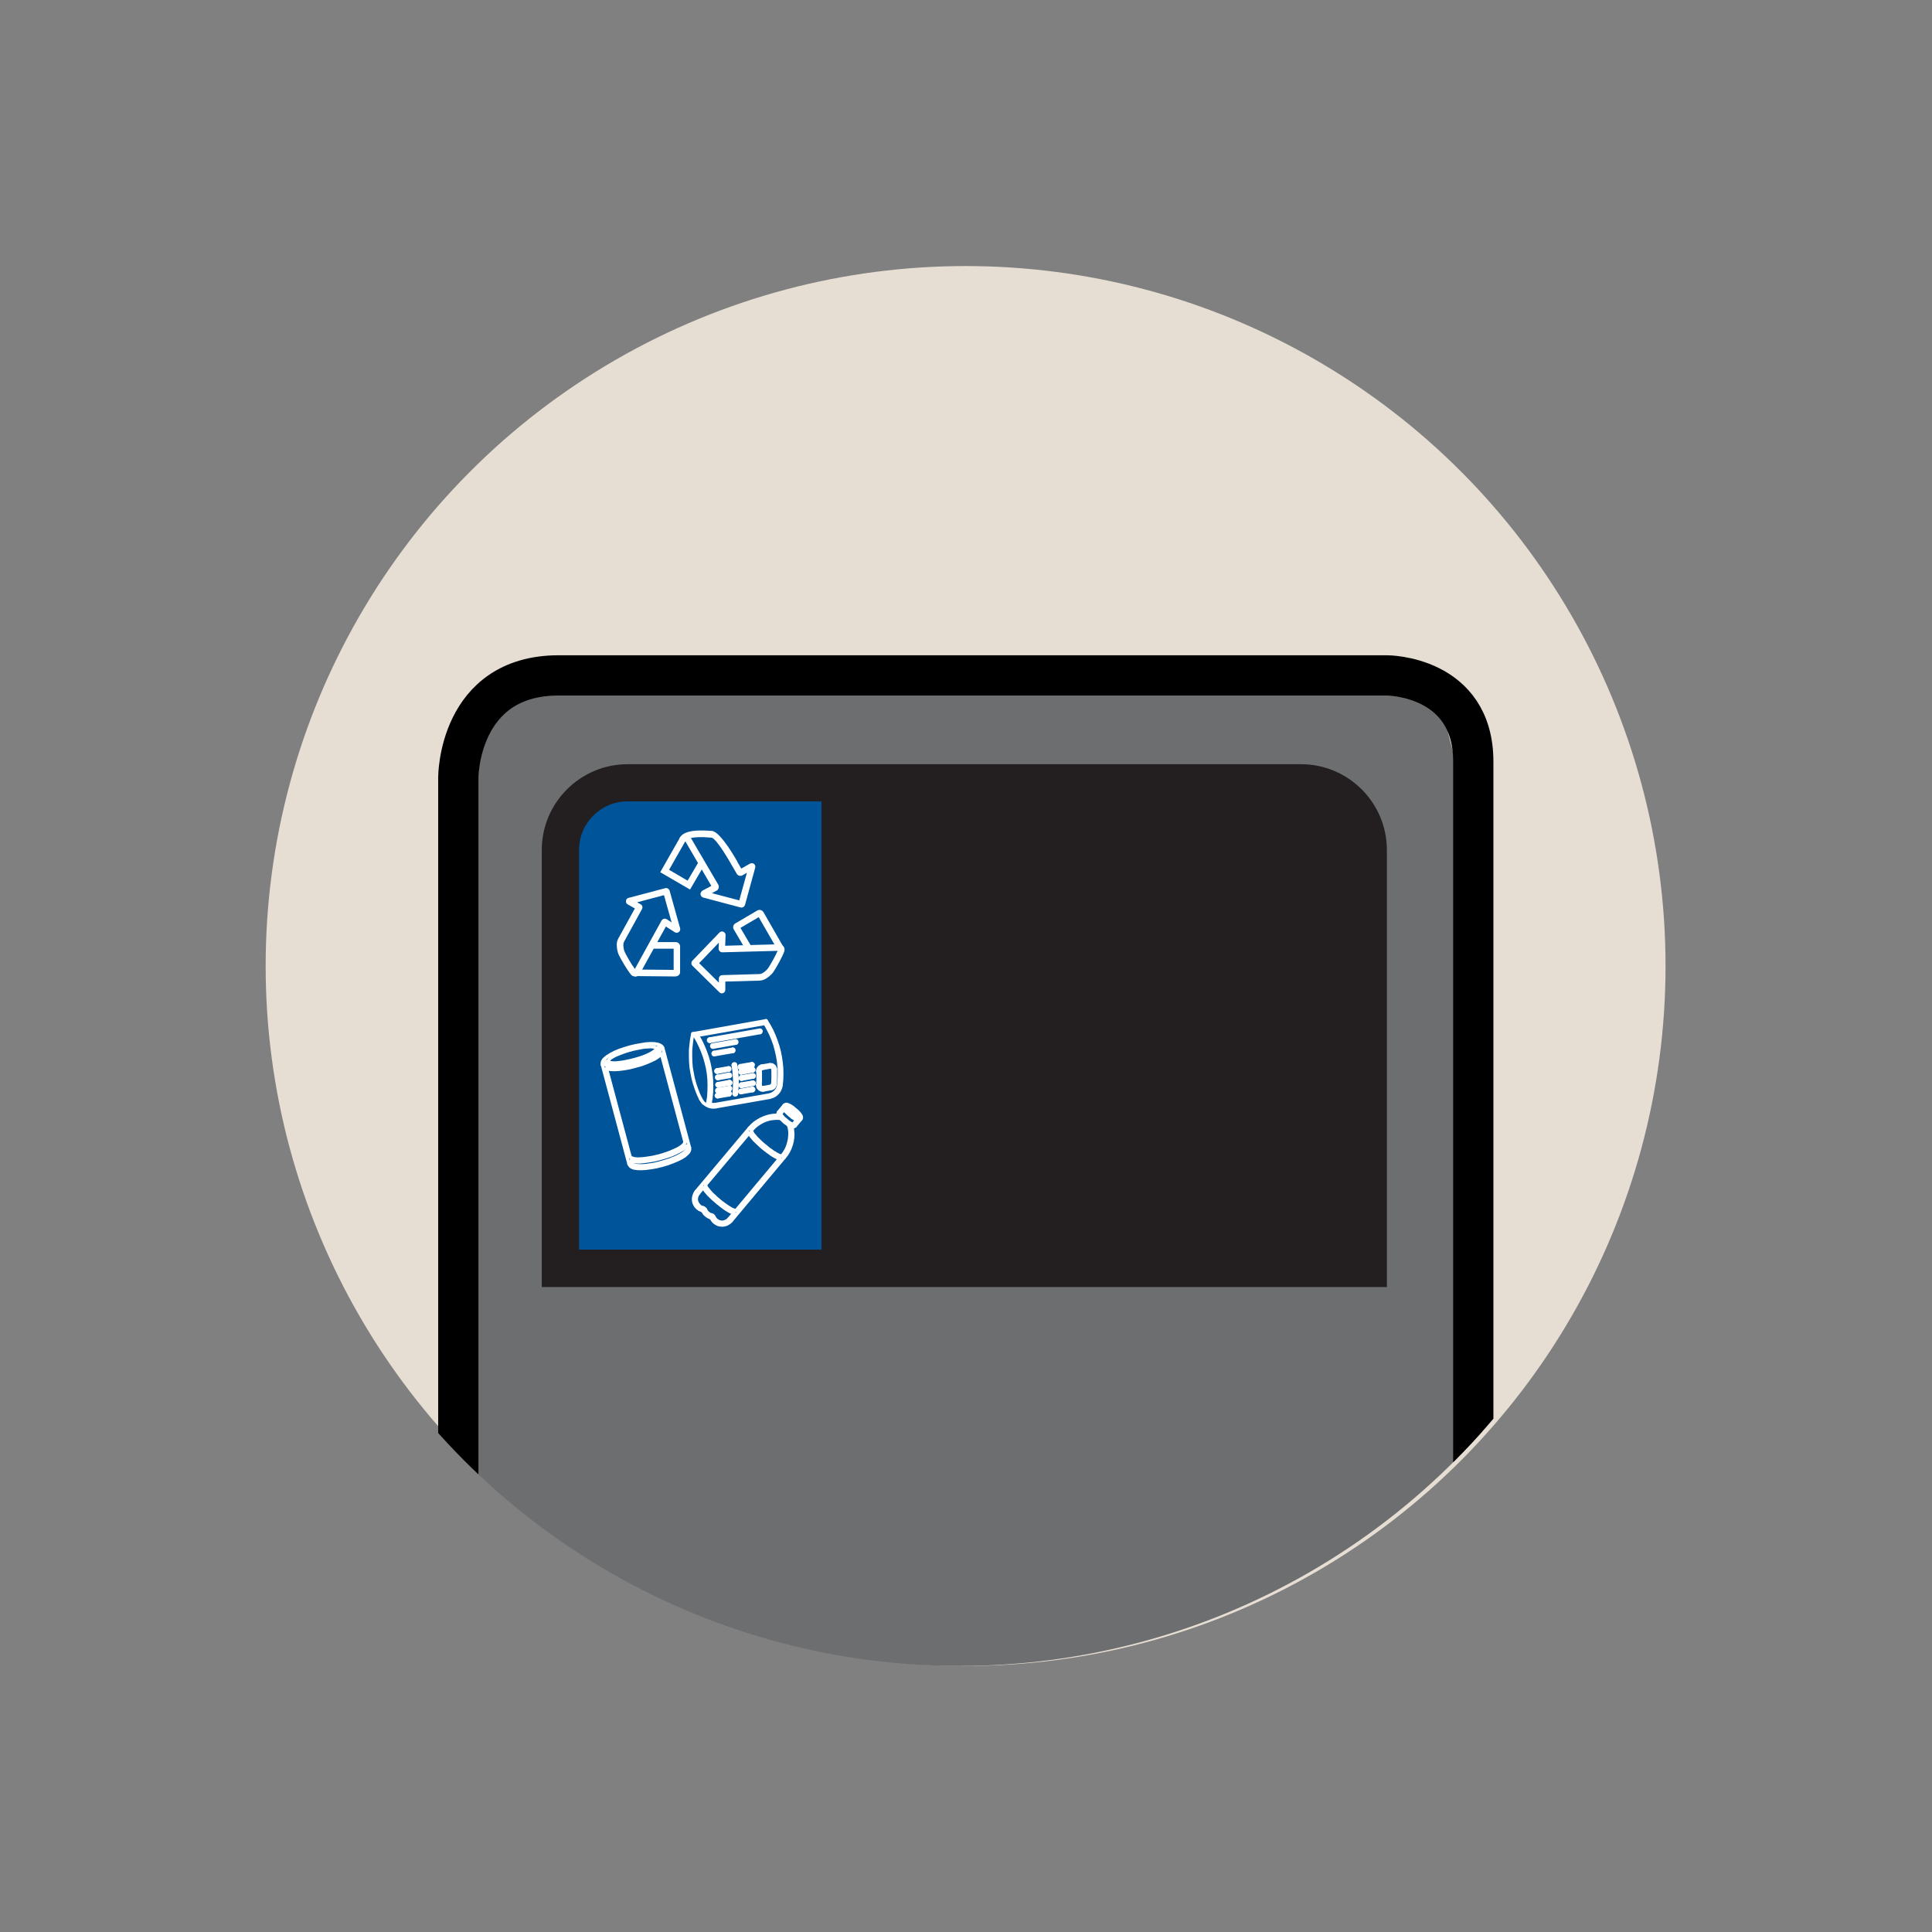 <?xml version="1.0" encoding="UTF-8"?>
<svg id="Layer_1" xmlns="http://www.w3.org/2000/svg" xmlns:xlink="http://www.w3.org/1999/xlink" version="1.1" viewBox="0 0 144 144">
  <rect x="0" y="0" width="144" height="144" fill="#808080" stroke="none"/>
  <!-- Generator: Adobe Illustrator 29.6.1, SVG Export Plug-In . SVG Version: 2.1.1 Build 9)  -->
  <defs>
    <style>
      .st0, .st1, .st2 {
        fill: none;
      }

      .st3 {
        fill: #6d6e70;
      }

      .st4 {
        fill: #231f20;
      }

      .st5 {
        fill: #00549a;
      }

      .st6 {
        fill: #e6ddd3;
      }

      .st7 {
        clip-path: url(#clippath-1);
      }

      .st1 {
        stroke: #fff;
        stroke-linecap: round;
        stroke-linejoin: round;
        stroke-width: .25px;
      }

      .st8 {
        fill: #fff;
      }

      .st9 {
        clip-path: url(#clippath);
      }

      .st2 {
        stroke: #000;
        stroke-miterlimit: 10;
        stroke-width: 3px;
      }
    </style>
    <clipPath id="clippath">
      <circle class="st0" cx="71.52" cy="72" r="52.17"/>
    </clipPath>
    <clipPath id="clippath-1">
      <circle class="st0" cx="72.03" cy="72" r="52.17"/>
    </clipPath>
  </defs>
  <circle class="st6" cx="71.97" cy="72" r="52.17"/>
  <g class="st9">
    <g>
      <rect class="st0" x="27.23" y="41.45" width="89.43" height="83.73"/>
      <g>
        <polygon class="st3" points="34.31 129.37 34.31 55.5 39.95 51.42 107.1 51.42 109.18 59.46 111.32 137.18 73.3 140.7 34.31 129.37"/>
        <g>
          <path class="st4" d="M101.98,95.28h-61.18v-30.9c0-3.56,2.26-6.45,5.05-6.45h51.08c2.79,0,5.05,2.89,5.05,6.45,0,0,0,30.9,0,30.9Z"/>
          <polygon class="st5" points="42.46 94.01 42.46 62.09 46.56 58.75 61.23 58.75 61.23 94.27 42.46 94.01"/>
          <path class="st4" d="M103.38,95.93h-63v-32.57c0-3.53,2.87-6.4,6.4-6.4h50.19c3.53,0,6.4,2.87,6.4,6.4v32.57h0ZM43.16,93.14h57.43v-29.79c0-2-1.62-3.62-3.62-3.62h-50.19c-2,0-3.62,1.62-3.62,3.62,0,0,0,29.79,0,29.79Z"/>
        </g>
        <path class="st2" d="M34.16,114.94v-57.01s0-7.59,7.48-7.59h61.74s6.43,0,6.43,6.43v78.5"/>
      </g>
    </g>
  </g>
  <g class="st7">
    <rect class="st0" x="27.74" y="41.45" width="89.43" height="83.73"/>
  </g>
  <circle class="st0" cx="72.03" cy="72" r="52.17"/>
  <g>
    <polygon class="st8" points="51.43 66.3 49.21 65.01 50.69 62.41 51.11 62.65 49.87 64.83 51.25 65.64 52.12 64.16 52.54 64.41 51.43 66.3"/>
    <path class="st8" d="M50.9,62.77s-.1-.02-.14-.05c-.11-.08-.14-.23-.06-.34.38-.54,1.5-.51,2.31-.45h.05c.66.06,1.88,2.25,1.9,2.3l-.43.24h0s-1.12-2.01-1.51-2.04h-.05c-1.45-.13-1.79.12-1.87.24-.05.07-.12.1-.2.1"/>
    <path class="st8" d="M55.24,67.63h-.07l-2.75-.73c-.11-.03-.19-.12-.21-.24,0-.11.05-.22.15-.28l.66-.35-1.95-3.34c-.07-.12-.03-.27.09-.33.12-.07.27-.03.33.09l2.04,3.48c.05.08.06.17.03.26-.02.09-.08.16-.16.2l-.34.18,2.04.54.57-2.06-.33.19c-.15.09-.35.03-.43-.12l-.36-.62c-.07-.12-.03-.27.09-.33.12-.07.27-.03.33.09l.28.48.65-.37c.09-.05.21-.05.3.02.08.07.12.18.09.28l-.76,2.77c-.04.13-.15.21-.28.21M53.11,66.16h0Z"/>
    <path class="st8" d="M58.03,70.93l-1.48-2.57-1.36.8.83,1.41-.42.25-.91-1.55c-.09-.15-.04-.35.11-.44l1.65-.97c.08-.04.16-.06.25-.03.08.02.15.08.2.15l1.56,2.72-.42.24h-.01Z"/>
    <path class="st8" d="M47.33,72.78c-.12,0-.24-.05-.31-.15-.29-.35-.69-1.05-.87-1.4-.15-.29-.18-.61-.18-.83,0-.16.04-.31.12-.46l1.23-2.23-.53-.3c-.1-.05-.15-.16-.13-.27,0-.11.09-.2.2-.22l2.72-.72c.14-.04.29.05.33.19l.78,2.79c.03.11,0,.22-.1.29-.09.07-.21.07-.3.01l-.66-.42-1.94,3.52c-.06.12-.18.2-.32.21h-.04M47.5,67.26l.25.14c.13.07.17.24.1.36l-1.33,2.42c-.04.07-.06.14-.06.22,0,.16.02.4.13.61.16.32.48.88.73,1.21l1.99-3.61c.04-.06.1-.11.17-.13s.15,0,.21.03l.37.24-.57-2.03-2,.53h.01Z"/>
    <path class="st8" d="M50.37,72.78h0l-3.13-.03v-.49l2.97.03v-1.58h-1.64v-.49h1.8c.18,0,.32.15.32.32v1.91c0,.09-.03.17-.1.23-.06.06-.14.09-.23.09"/>
    <path class="st8" d="M53.81,74.04c-.07,0-.14-.03-.19-.08l-2.01-1.98c-.1-.1-.11-.27,0-.38l2.01-2.09c.08-.08.2-.11.3-.06.1.04.17.14.16.26l-.03.78,4.01-.11c.13,0,.26.06.34.17s.1.25.05.38c-.16.43-.55,1.12-.77,1.46-.18.28-.44.46-.62.57-.14.08-.29.12-.45.13l-2.55.07v.61c0,.11-.06.21-.16.25-.03.01-.07.02-.11.02M52.11,71.79l1.47,1.45v-.29c0-.15.11-.27.26-.27l2.76-.08c.08,0,.15-.02.22-.06.14-.08.33-.22.46-.42.19-.3.51-.86.68-1.25l-4.12.11c-.07,0-.15-.03-.2-.08s-.08-.13-.08-.2l.02-.44-1.46,1.52h0ZM51.96,71.94h0M58.08,70.87h0ZM54.05,70.73h0"/>
  </g>
  <g>
    <polyline class="st1" points="58.14 83.35 57.88 83.34 57.61 83.36 57.35 83.4 57.09 83.48 56.85 83.58 56.62 83.71 56.4 83.86 56.2 84.03 56.02 84.23"/>
    <line class="st1" x1="58.15" y1="83.33" x2="58.14" y2="83.35"/>
    <line class="st1" x1="52.42" y1="88.51" x2="52.06" y2="88.94"/>
    <polyline class="st1" points="54.7 90.42 54.66 90.41 54.41 90.3 54.12 90.13 53.79 89.89 53.44 89.61 53.11 89.32 52.81 89.03 52.59 88.77 52.43 88.54 52.42 88.51"/>
    <line class="st1" x1="54.34" y1="90.85" x2="54.7" y2="90.42"/>
    <polyline class="st1" points="53.21 90.7 53.28 90.81 53.37 90.92 53.48 91 53.6 91.06 53.73 91.09 53.86 91.1 54 91.07 54.12 91.02 54.24 90.95 54.34 90.85"/>
    <polyline class="st1" points="53.03 90.55 53.06 90.56 53.09 90.57 53.12 90.58 53.14 90.6 53.16 90.62 53.18 90.65 53.2 90.67 53.21 90.7"/>
    <polyline class="st1" points="52.59 90.17 52.62 90.24 52.66 90.3 52.71 90.36 52.77 90.41 52.83 90.46 52.89 90.5 52.96 90.53 53.03 90.55"/>
    <polyline class="st1" points="52.41 90.02 52.43 90.03 52.46 90.04 52.49 90.06 52.51 90.08 52.54 90.1 52.56 90.12 52.57 90.15 52.59 90.17"/>
    <polyline class="st1" points="52.06 88.94 51.98 89.06 51.93 89.18 51.9 89.32 51.9 89.45 51.93 89.58 51.99 89.7 52.07 89.81 52.16 89.91 52.28 89.98 52.41 90.02"/>
    <line class="st1" x1="54.88" y1="90.21" x2="58.11" y2="86.35"/>
    <polyline class="st1" points="52.6 88.29 52.59 88.33 52.6 88.37 52.62 88.44 52.66 88.51 52.72 88.59 52.8 88.69 52.89 88.8 52.99 88.91 53.1 89.03 53.23 89.14 53.36 89.27 53.5 89.39 53.64 89.51 53.79 89.63 53.93 89.73 54.08 89.84 54.21 89.93 54.34 90.01 54.45 90.08 54.56 90.14 54.66 90.18 54.74 90.21 54.8 90.23 54.85 90.22 54.88 90.21"/>
    <line class="st1" x1="55.83" y1="84.45" x2="52.6" y2="88.29"/>
    <polyline class="st1" points="58.11 86.35 58.08 86.35 57.82 86.23 57.53 86.06 57.2 85.82 56.85 85.55 56.52 85.25 56.23 84.97 56 84.7 55.85 84.48 55.83 84.45"/>
    <polyline class="st1" points="54.5 90.99 54.39 91.1 54.27 91.18 54.14 91.25 54 91.29 53.85 91.31 53.7 91.3 53.55 91.27 53.42 91.21 53.29 91.13 53.18 91.03 53.09 90.91 53.02 90.79"/>
    <line class="st1" x1="58.45" y1="86.27" x2="54.5" y2="90.99"/>
    <polyline class="st1" points="59.03 83.98 59.07 84.25 59.09 84.52 59.08 84.79 59.04 85.06 58.97 85.33 58.88 85.58 58.76 85.83 58.62 86.06 58.45 86.27"/>
    <polyline class="st1" points="59.27 83.91 59.21 83.96 59.15 83.98 59.1 83.99 59.03 83.98"/>
    <line class="st1" x1="59.68" y1="83.42" x2="59.27" y2="83.91"/>
    <polyline class="st1" points="59.68 83.42 59.72 83.36 59.73 83.3 59.73 83.25 59.71 83.19 59.69 83.15 59.59 83 59.44 82.84 59.25 82.68 59.06 82.52 58.88 82.41 58.71 82.33 58.67 82.32 58.61 82.31 58.57 82.32 58.51 82.34 58.45 82.39"/>
    <line class="st1" x1="58.04" y1="82.88" x2="58.45" y2="82.39"/>
    <polyline class="st1" points="58.01 83.12 57.99 83.06 57.99 83.01 58 82.94 58.04 82.88"/>
    <polyline class="st1" points="55.85 84.09 56.04 83.89 56.24 83.71 56.46 83.56 56.7 83.42 56.95 83.31 57.21 83.22 57.47 83.16 57.74 83.13 58.01 83.12"/>
    <line class="st1" x1="51.89" y1="88.81" x2="55.85" y2="84.09"/>
    <polyline class="st1" points="52.36 90.23 52.21 90.18 52.08 90.11 51.97 90.02 51.87 89.91 51.79 89.78 51.73 89.65 51.7 89.5 51.69 89.36 51.71 89.21 51.75 89.07 51.81 88.93 51.89 88.81"/>
    <polyline class="st1" points="52.39 90.26 52.39 90.25 52.38 90.25 52.38 90.24 52.37 90.24 52.37 90.24 52.36 90.24 52.36 90.23 52.36 90.23"/>
    <polyline class="st1" points="52.98 90.76 52.89 90.73 52.8 90.69 52.71 90.63 52.63 90.57 52.56 90.51 52.49 90.43 52.44 90.35 52.39 90.26"/>
    <polyline class="st1" points="53.02 90.79 53.01 90.78 53.01 90.78 53.01 90.77 53 90.77 53 90.76 52.99 90.76 52.99 90.76 52.98 90.76"/>
    <polyline class="st1" points="56.02 84.23 56 84.26 56.01 84.31 56.03 84.37 56.08 84.44 56.13 84.53 56.21 84.62 56.3 84.73 56.4 84.84 56.52 84.96 56.64 85.08 56.77 85.2 56.92 85.33 57.06 85.44 57.2 85.56 57.34 85.67 57.49 85.77 57.62 85.87 57.75 85.94 57.87 86.02 57.98 86.07 58.07 86.12 58.15 86.15 58.21 86.16 58.26 86.16 58.29 86.14"/>
    <polyline class="st1" points="58.81 83.88 58.64 83.76 58.46 83.63 58.3 83.47 58.15 83.33"/>
    <line class="st1" x1="58.79" y1="83.89" x2="58.81" y2="83.88"/>
    <polyline class="st1" points="58.29 86.14 58.45 85.93 58.59 85.7 58.7 85.46 58.78 85.2 58.84 84.95 58.87 84.68 58.88 84.42 58.85 84.15 58.79 83.89"/>
    <line class="st1" x1="59.12" y1="83.79" x2="59.38" y2="83.47"/>
    <polyline class="st1" points="58.19 83 58.18 83.03 58.19 83.06 58.22 83.1 58.26 83.16 58.32 83.22 58.38 83.3 58.46 83.37 58.54 83.44 58.63 83.51 58.71 83.58 58.8 83.65 58.88 83.7 58.95 83.74 59.01 83.77 59.06 83.79 59.1 83.8 59.12 83.79"/>
    <line class="st1" x1="58.45" y1="82.69" x2="58.19" y2="83"/>
    <polyline class="st1" points="58.45 82.69 58.55 82.83 58.7 82.98 58.87 83.13 59.05 83.28 59.23 83.39 59.38 83.47"/>
    <polyline class="st1" points="59.53 83.3 59.53 83.28 59.52 83.25 59.5 83.21 59.47 83.15 59.42 83.09 59.36 83.03 59.29 82.96 59.21 82.89 59.13 82.82 59.05 82.76 58.97 82.7 58.89 82.64 58.82 82.59 58.75 82.55 58.69 82.52 58.65 82.51 58.62 82.51 58.6 82.51 58.59 82.53 58.6 82.57 58.63 82.61 58.66 82.66 58.71 82.72 58.77 82.78 58.84 82.85 58.92 82.92 58.99 82.99 59.08 83.06 59.16 83.12 59.24 83.17 59.31 83.22 59.38 83.26 59.43 83.29 59.48 83.31 59.51 83.31 59.53 83.3"/>
    <polyline class="st1" points="54.85 77.75 54.88 77.74 54.91 77.71 54.92 77.68 54.92 77.64 54.91 77.62 54.89 77.59 54.86 77.58 54.82 77.58"/>
    <line class="st1" x1="53.15" y1="78.05" x2="54.85" y2="77.75"/>
    <polyline class="st1" points="53.12 77.88 53.09 77.89 53.06 77.91 53.05 77.94 53.05 77.98 53.06 78.01 53.08 78.03 53.11 78.05 53.15 78.05"/>
    <line class="st1" x1="54.82" y1="77.58" x2="53.12" y2="77.88"/>
    <polyline class="st1" points="57.79 79.68 57.78 79.61 57.75 79.54 57.71 79.48 57.65 79.43 57.59 79.39 57.52 79.36 57.45 79.36 57.37 79.36"/>
    <line class="st1" x1="56.86" y1="81.07" x2="57.45" y2="80.96"/>
    <polyline class="st1" points="56.48 79.84 56.49 79.96 56.5 80.09 56.5 80.22 56.5 80.35 56.5 80.48 56.49 80.61 56.49 80.74 56.48 80.86"/>
    <polyline class="st1" points="56.77 79.46 56.71 79.48 56.66 79.51 56.6 79.55 56.56 79.6 56.52 79.65 56.5 79.71 56.48 79.77 56.48 79.84"/>
    <line class="st1" x1="57.37" y1="79.36" x2="56.77" y2="79.46"/>
    <polyline class="st1" points="57.77 80.82 57.79 80.68 57.79 80.53 57.8 80.4 57.8 80.25 57.8 80.11 57.8 79.97 57.8 79.83 57.79 79.68"/>
    <polyline class="st1" points="57.48 81.14 57.53 81.12 57.59 81.1 57.64 81.07 57.68 81.03 57.72 80.98 57.74 80.93 57.76 80.88 57.77 80.82"/>
    <line class="st1" x1="56.9" y1="81.24" x2="57.48" y2="81.14"/>
    <polyline class="st1" points="56.48 80.86 56.48 80.95 56.5 81.02 56.54 81.09 56.6 81.15 56.66 81.2 56.73 81.23 56.81 81.25 56.9 81.24"/>
    <polyline class="st1" points="56.66 80.88 56.66 80.92 56.67 80.96 56.68 80.99 56.71 81.02 56.75 81.05 56.78 81.06 56.82 81.07 56.86 81.07"/>
    <polyline class="st1" points="56.66 79.83 56.67 79.96 56.67 80.09 56.67 80.22 56.67 80.35 56.67 80.49 56.67 80.62 56.66 80.75 56.66 80.88"/>
    <polyline class="st1" points="56.81 79.64 56.77 79.65 56.74 79.66 56.72 79.68 56.7 79.7 56.68 79.73 56.66 79.76 56.66 79.79 56.66 79.83"/>
    <line class="st1" x1="57.4" y1="79.53" x2="56.81" y2="79.64"/>
    <polyline class="st1" points="57.59 80.8 57.61 80.67 57.61 80.53 57.62 80.39 57.62 80.25 57.62 80.11 57.62 79.97 57.62 79.84 57.61 79.7"/>
    <polyline class="st1" points="57.45 80.96 57.48 80.96 57.51 80.94 57.53 80.93 57.55 80.91 57.57 80.88 57.58 80.86 57.59 80.83 57.59 80.8"/>
    <polyline class="st1" points="57.61 79.7 57.6 79.66 57.59 79.63 57.57 79.6 57.54 79.57 57.51 79.55 57.48 79.54 57.44 79.53 57.4 79.53"/>
    <line class="st1" x1="55.23" y1="81.44" x2="56.1" y2="81.29"/>
    <line class="st1" x1="56.08" y1="81.11" x2="55.21" y2="81.27"/>
    <polyline class="st1" points="55.21 81.27 55.17 81.28 55.15 81.31 55.13 81.34 55.13 81.37 55.15 81.4 55.17 81.43 55.2 81.44 55.23 81.44"/>
    <polyline class="st1" points="56.1 81.29 56.14 81.28 56.16 81.25 56.18 81.22 56.18 81.19 56.16 81.15 56.14 81.13 56.11 81.11 56.08 81.11"/>
    <polyline class="st1" points="56.14 80.82 56.17 80.81 56.2 80.79 56.21 80.76 56.21 80.72 56.2 80.69 56.17 80.66 56.14 80.65 56.11 80.65"/>
    <polyline class="st1" points="55.24 80.8 55.21 80.81 55.18 80.84 55.17 80.87 55.17 80.9 55.18 80.94 55.21 80.96 55.23 80.98 55.27 80.98"/>
    <line class="st1" x1="55.27" y1="80.98" x2="56.14" y2="80.82"/>
    <line class="st1" x1="56.11" y1="80.65" x2="55.24" y2="80.8"/>
    <polyline class="st1" points="54.82 79.36 54.81 79.33 54.79 79.3 54.75 79.29 54.72 79.29 54.69 79.3 54.66 79.33 54.65 79.36 54.65 79.39"/>
    <polyline class="st1" points="54.65 79.39 54.69 79.65 54.72 79.92 54.74 80.18 54.76 80.45 54.76 80.72 54.75 80.98 54.74 81.25 54.71 81.51"/>
    <polyline class="st1" points="54.71 81.51 54.71 81.55 54.73 81.58 54.75 81.6 54.79 81.61 54.82 81.61 54.85 81.59 54.88 81.56 54.89 81.53"/>
    <polyline class="st1" points="54.89 81.53 54.91 81.26 54.93 80.99 54.94 80.72 54.94 80.44 54.92 80.17 54.9 79.9 54.87 79.63 54.82 79.36"/>
    <polyline class="st1" points="55.17 79.43 55.14 79.45 55.11 79.47 55.1 79.5 55.1 79.54 55.11 79.57 55.13 79.6 55.17 79.61 55.2 79.61"/>
    <line class="st1" x1="55.2" y1="79.61" x2="56.07" y2="79.45"/>
    <polyline class="st1" points="56.07 79.45 56.1 79.44 56.13 79.42 56.14 79.38 56.14 79.35 56.13 79.32 56.1 79.3 56.08 79.28 56.04 79.28"/>
    <line class="st1" x1="56.04" y1="79.28" x2="55.17" y2="79.43"/>
    <polyline class="st1" points="53.49 81.2 53.46 81.21 53.44 81.24 53.42 81.27 53.42 81.3 53.43 81.34 53.46 81.36 53.49 81.37 53.52 81.37"/>
    <line class="st1" x1="53.52" y1="81.37" x2="54.39" y2="81.22"/>
    <polyline class="st1" points="54.39 81.22 54.42 81.21 54.45 81.18 54.46 81.15 54.46 81.12 54.45 81.08 54.43 81.06 54.4 81.05 54.37 81.05"/>
    <line class="st1" x1="54.37" y1="81.05" x2="53.49" y2="81.2"/>
    <polyline class="st1" points="52.92 82.29 52.97 82.31 53.02 82.32 53.07 82.32 53.13 82.33 53.18 82.33 53.23 82.33 53.28 82.32 53.33 82.32"/>
    <polyline class="st1" points="52.92 82.29 52.99 81.85 53.03 81.41 53.04 80.97 53.03 80.52 52.99 80.08 52.92 79.64 52.83 79.21 52.71 78.78 52.56 78.36 52.39 77.95 52.2 77.55 51.98 77.17"/>
    <polyline class="st1" points="58.05 80.84 58.08 80.41 58.09 79.98 58.08 79.55 58.03 79.11 57.96 78.69 57.86 78.26 57.75 77.85 57.6 77.44 57.43 77.04 57.23 76.65 57.02 76.28"/>
    <polyline class="st1" points="51.64 77.05 51.56 77.45 51.51 77.87 51.47 78.28 51.47 78.7 51.48 79.12 51.51 79.53 51.58 79.94 51.66 80.35 51.77 80.76 51.9 81.15 52.05 81.54 52.23 81.92"/>
    <line class="st1" x1="57.1" y1="76.08" x2="51.64" y2="77.05"/>
    <polyline class="st1" points="57.32 81.62 57.46 81.58 57.59 81.52 57.71 81.44 57.81 81.35 57.9 81.24 57.97 81.11 58.02 80.98 58.05 80.84"/>
    <line class="st1" x1="53.33" y1="82.32" x2="57.32" y2="81.62"/>
    <polyline class="st1" points="51.79 77.2 52.01 77.58 52.2 77.97 52.37 78.37 52.52 78.78 52.64 79.2 52.74 79.62 52.81 80.05 52.85 80.49 52.86 80.92 52.85 81.36 52.82 81.79 52.75 82.22"/>
    <polyline class="st1" points="52.23 81.92 52.32 82.06 52.42 82.2 52.56 82.3 52.7 82.39 52.86 82.46 53.02 82.5 53.2 82.51 53.36 82.49"/>
    <line class="st1" x1="53.36" y1="82.49" x2="57.35" y2="81.79"/>
    <polyline class="st1" points="57.35 81.79 57.52 81.74 57.67 81.68 57.81 81.59 57.94 81.47 58.05 81.34 58.13 81.19 58.19 81.03 58.22 80.86"/>
    <polyline class="st1" points="58.22 80.86 58.26 80.45 58.27 80.03 58.26 79.61 58.22 79.2 58.16 78.79 58.08 78.38 57.97 77.97 57.84 77.58 57.69 77.19 57.52 76.81 57.32 76.44 57.1 76.08"/>
    <line class="st1" x1="57.02" y1="76.28" x2="51.98" y2="77.17"/>
    <polyline class="st1" points="53.48 80.22 53.45 80.23 53.42 80.25 53.41 80.28 53.41 80.32 53.42 80.35 53.45 80.38 53.48 80.39 53.51 80.39"/>
    <polyline class="st1" points="54.38 80.24 54.41 80.22 54.44 80.2 54.45 80.17 54.45 80.14 54.44 80.1 54.42 80.08 54.38 80.06 54.35 80.06"/>
    <line class="st1" x1="54.35" y1="80.06" x2="53.48" y2="80.22"/>
    <line class="st1" x1="53.51" y1="80.39" x2="54.38" y2="80.24"/>
    <line class="st1" x1="54.6" y1="78.2" x2="53.22" y2="78.44"/>
    <polyline class="st1" points="53.22 78.44 53.19 78.45 53.16 78.48 53.15 78.5 53.15 78.54 53.16 78.57 53.18 78.6 53.22 78.61 53.25 78.61"/>
    <line class="st1" x1="53.25" y1="78.61" x2="54.64" y2="78.37"/>
    <polyline class="st1" points="54.64 78.37 54.66 78.36 54.69 78.33 54.7 78.3 54.7 78.26 54.69 78.23 54.67 78.21 54.64 78.2 54.6 78.2"/>
    <polyline class="st1" points="52.88 77.44 52.85 77.46 52.82 77.48 52.81 77.51 52.81 77.55 52.82 77.58 52.84 77.6 52.88 77.62 52.91 77.62"/>
    <line class="st1" x1="52.91" y1="77.62" x2="56.66" y2="76.96"/>
    <polyline class="st1" points="56.66 76.96 56.68 76.94 56.71 76.92 56.72 76.89 56.73 76.85 56.71 76.82 56.69 76.8 56.66 76.78 56.63 76.78"/>
    <line class="st1" x1="56.63" y1="76.78" x2="52.88" y2="77.44"/>
    <polyline class="st1" points="55.24 80.26 55.21 80.27 55.19 80.3 55.17 80.33 55.17 80.36 55.18 80.4 55.21 80.42 55.24 80.44 55.27 80.44"/>
    <line class="st1" x1="55.27" y1="80.44" x2="56.14" y2="80.28"/>
    <polyline class="st1" points="56.14 80.28 56.17 80.27 56.2 80.24 56.21 80.22 56.22 80.18 56.2 80.15 56.18 80.12 56.15 80.11 56.11 80.11"/>
    <line class="st1" x1="56.11" y1="80.11" x2="55.24" y2="80.26"/>
    <polyline class="st1" points="55.22 79.8 55.18 79.82 55.16 79.84 55.14 79.87 55.14 79.91 55.16 79.94 55.18 79.96 55.21 79.97 55.24 79.98"/>
    <line class="st1" x1="55.24" y1="79.98" x2="56.11" y2="79.82"/>
    <polyline class="st1" points="56.11 79.82 56.15 79.81 56.17 79.79 56.19 79.76 56.19 79.72 56.17 79.69 56.15 79.66 56.12 79.65 56.09 79.65"/>
    <line class="st1" x1="56.09" y1="79.65" x2="55.22" y2="79.8"/>
    <polyline class="st1" points="54.37 81.6 54.39 81.59 54.42 81.56 54.43 81.53 54.43 81.49 54.42 81.46 54.4 81.44 54.37 81.42 54.33 81.42"/>
    <line class="st1" x1="54.33" y1="81.42" x2="53.46" y2="81.58"/>
    <polyline class="st1" points="53.46 81.58 53.43 81.59 53.4 81.61 53.39 81.65 53.39 81.68 53.4 81.71 53.43 81.73 53.46 81.75 53.49 81.75"/>
    <line class="st1" x1="53.49" y1="81.75" x2="54.37" y2="81.6"/>
    <line class="st1" x1="53.53" y1="80.94" x2="54.4" y2="80.79"/>
    <polyline class="st1" points="54.4 80.79 54.44 80.77 54.46 80.75 54.48 80.72 54.48 80.68 54.46 80.65 54.44 80.63 54.41 80.61 54.37 80.61"/>
    <line class="st1" x1="54.37" y1="80.61" x2="53.51" y2="80.77"/>
    <polyline class="st1" points="53.51 80.77 53.47 80.78 53.45 80.8 53.43 80.83 53.43 80.87 53.45 80.9 53.47 80.92 53.5 80.94 53.53 80.94"/>
    <line class="st1" x1="54.3" y1="79.59" x2="53.43" y2="79.74"/>
    <polyline class="st1" points="53.43 79.74 53.4 79.75 53.37 79.78 53.36 79.81 53.35 79.84 53.37 79.88 53.39 79.9 53.42 79.92 53.46 79.92"/>
    <line class="st1" x1="53.46" y1="79.92" x2="54.33" y2="79.76"/>
    <polyline class="st1" points="54.33 79.76 54.36 79.75 54.38 79.72 54.4 79.69 54.4 79.66 54.39 79.63 54.37 79.6 54.33 79.59 54.3 79.59"/>
    <polyline class="st1" points="48.02 78.04 47.78 78.08 47.53 78.13 47.28 78.18 47.02 78.24"/>
    <polyline class="st1" points="48.02 78.04 48.19 78.03 48.34 78.02 48.48 78.01 48.6 78.02 48.7 78.03 48.79 78.05 48.85 78.08 48.89 78.12 48.9 78.16 48.9 78.21 48.86 78.26 48.81 78.32 48.73 78.38 48.64 78.44 48.53 78.51 48.39 78.58 48.24 78.65 48.08 78.72 47.9 78.79 47.72 78.85 47.52 78.91 47.32 78.97 47.12 79.02 46.92 79.07 46.72 79.11 46.53 79.15 46.34 79.18 46.16 79.2 46 79.22 45.85 79.23 45.72 79.23 45.6 79.22 45.5 79.2 45.43 79.18 45.38 79.15 45.35 79.11 45.34 79.07 45.36 79.02 45.4 78.96 45.46 78.9 45.54 78.84 45.64 78.78 45.76 78.71 45.9 78.64 46.06 78.57"/>
    <polyline class="st1" points="47.02 78.24 46.51 78.4 46.06 78.57"/>
    <polyline class="st1" points="49.06 78.07 49.07 78.1 49.07 78.21 49.04 78.31 48.98 78.39 48.92 78.46 48.75 78.58 48.53 78.71 48.16 78.87 47.74 79.03 47.27 79.17 46.79 79.28 46.35 79.36 45.95 79.4 45.69 79.4 45.48 79.38 45.39 79.35 45.3 79.31 45.22 79.25 45.18 79.14 45.17 79.12"/>
    <polyline class="st1" points="45.17 79.12 45.13 79.18 45.11 79.25 45.11 79.31 45.13 79.36 45.18 79.4 45.25 79.44 45.34 79.47 45.45 79.49 45.58 79.5 45.72 79.51 45.88 79.51 46.06 79.5 46.25 79.48 46.45 79.45 46.65 79.41 46.87 79.37 47.08 79.33 47.29 79.27 47.51 79.21 47.72 79.14 47.92 79.07 48.12 79 48.31 78.93 48.48 78.85 48.64 78.77 48.78 78.69 48.9 78.61 49 78.53 49.09 78.46 49.15 78.39 49.2 78.32 49.21 78.26 49.21 78.21 49.18 78.16 49.13 78.11 49.06 78.07"/>
    <polyline class="st1" points="46.95 86.18 46.97 86.23 47.02 86.28 47.09 86.31 47.18 86.34 47.29 86.37 47.42 86.38 47.57 86.39 47.73 86.38 47.91 86.37 48.09 86.35 48.29 86.32 48.5 86.29 48.71 86.25 48.92 86.2 49.14 86.15 49.35 86.09 49.56 86.02 49.77 85.95 49.96 85.88 50.14 85.8 50.32 85.72 50.47 85.65 50.62 85.57 50.74 85.49 50.85 85.41 50.93 85.34 50.99 85.27 51.03 85.2 51.05 85.14 51.05 85.09"/>
    <line class="st1" x1="45.2" y1="79.64" x2="46.95" y2="86.18"/>
    <polyline class="st1" points="45.2 79.64 45.26 79.66 45.51 79.71 45.81 79.72 46.15 79.7 46.53 79.65 46.93 79.58 47.35 79.47 47.76 79.36 48.14 79.22 48.5 79.07 48.81 78.92 49.06 78.76 49.26 78.59 49.3 78.55"/>
    <line class="st1" x1="51.05" y1="85.09" x2="49.3" y2="78.55"/>
    <line class="st1" x1="47.04" y1="86.52" x2="47.09" y2="86.69"/>
    <polyline class="st1" points="51.14 85.42 51.1 85.47 50.91 85.64 50.65 85.79 50.34 85.95 49.99 86.1 49.6 86.23 49.19 86.35 48.78 86.45 48.37 86.52 48 86.57 47.65 86.6 47.35 86.59 47.1 86.54 47.04 86.52"/>
    <line class="st1" x1="51.19" y1="85.59" x2="51.14" y2="85.42"/>
    <polyline class="st1" points="47.09 86.69 47.11 86.74 47.16 86.79 47.23 86.82 47.32 86.85 47.43 86.87 47.56 86.88 47.7 86.89 47.86 86.89 48.04 86.88 48.23 86.86 48.43 86.83 48.64 86.8 48.84 86.76 49.06 86.71 49.27 86.65 49.49 86.59 49.7 86.52 49.9 86.46 50.09 86.38 50.28 86.31 50.45 86.23 50.61 86.15 50.75 86.07 50.88 85.99 50.98 85.92 51.06 85.85 51.13 85.77 51.17 85.71 51.19 85.65 51.19 85.59"/>
    <polyline class="st1" points="49.41 78.15 49.36 78.03 49.27 77.95 49.17 77.89 49.06 77.85 48.81 77.8 48.51 77.79 48.16 77.81 47.78 77.87 47.38 77.94 46.96 78.04 46.56 78.16 46.17 78.29 45.81 78.44 45.51 78.6 45.25 78.76 45.06 78.92 44.98 79.01 44.92 79.11 44.89 79.23 44.9 79.36"/>
    <line class="st1" x1="46.88" y1="86.75" x2="44.9" y2="79.36"/>
    <polyline class="st1" points="51.39 85.54 51.4 85.66 51.37 85.78 51.31 85.89 51.23 85.97 51.04 86.14 50.79 86.3 50.48 86.45 50.12 86.6 49.74 86.74 49.33 86.86 48.92 86.96 48.51 87.03 48.13 87.08 47.78 87.1 47.49 87.09 47.23 87.05 47.13 87.01 47.02 86.95 46.94 86.86 46.88 86.75"/>
    <line class="st1" x1="49.41" y1="78.15" x2="51.39" y2="85.54"/>
  </g>
</svg>